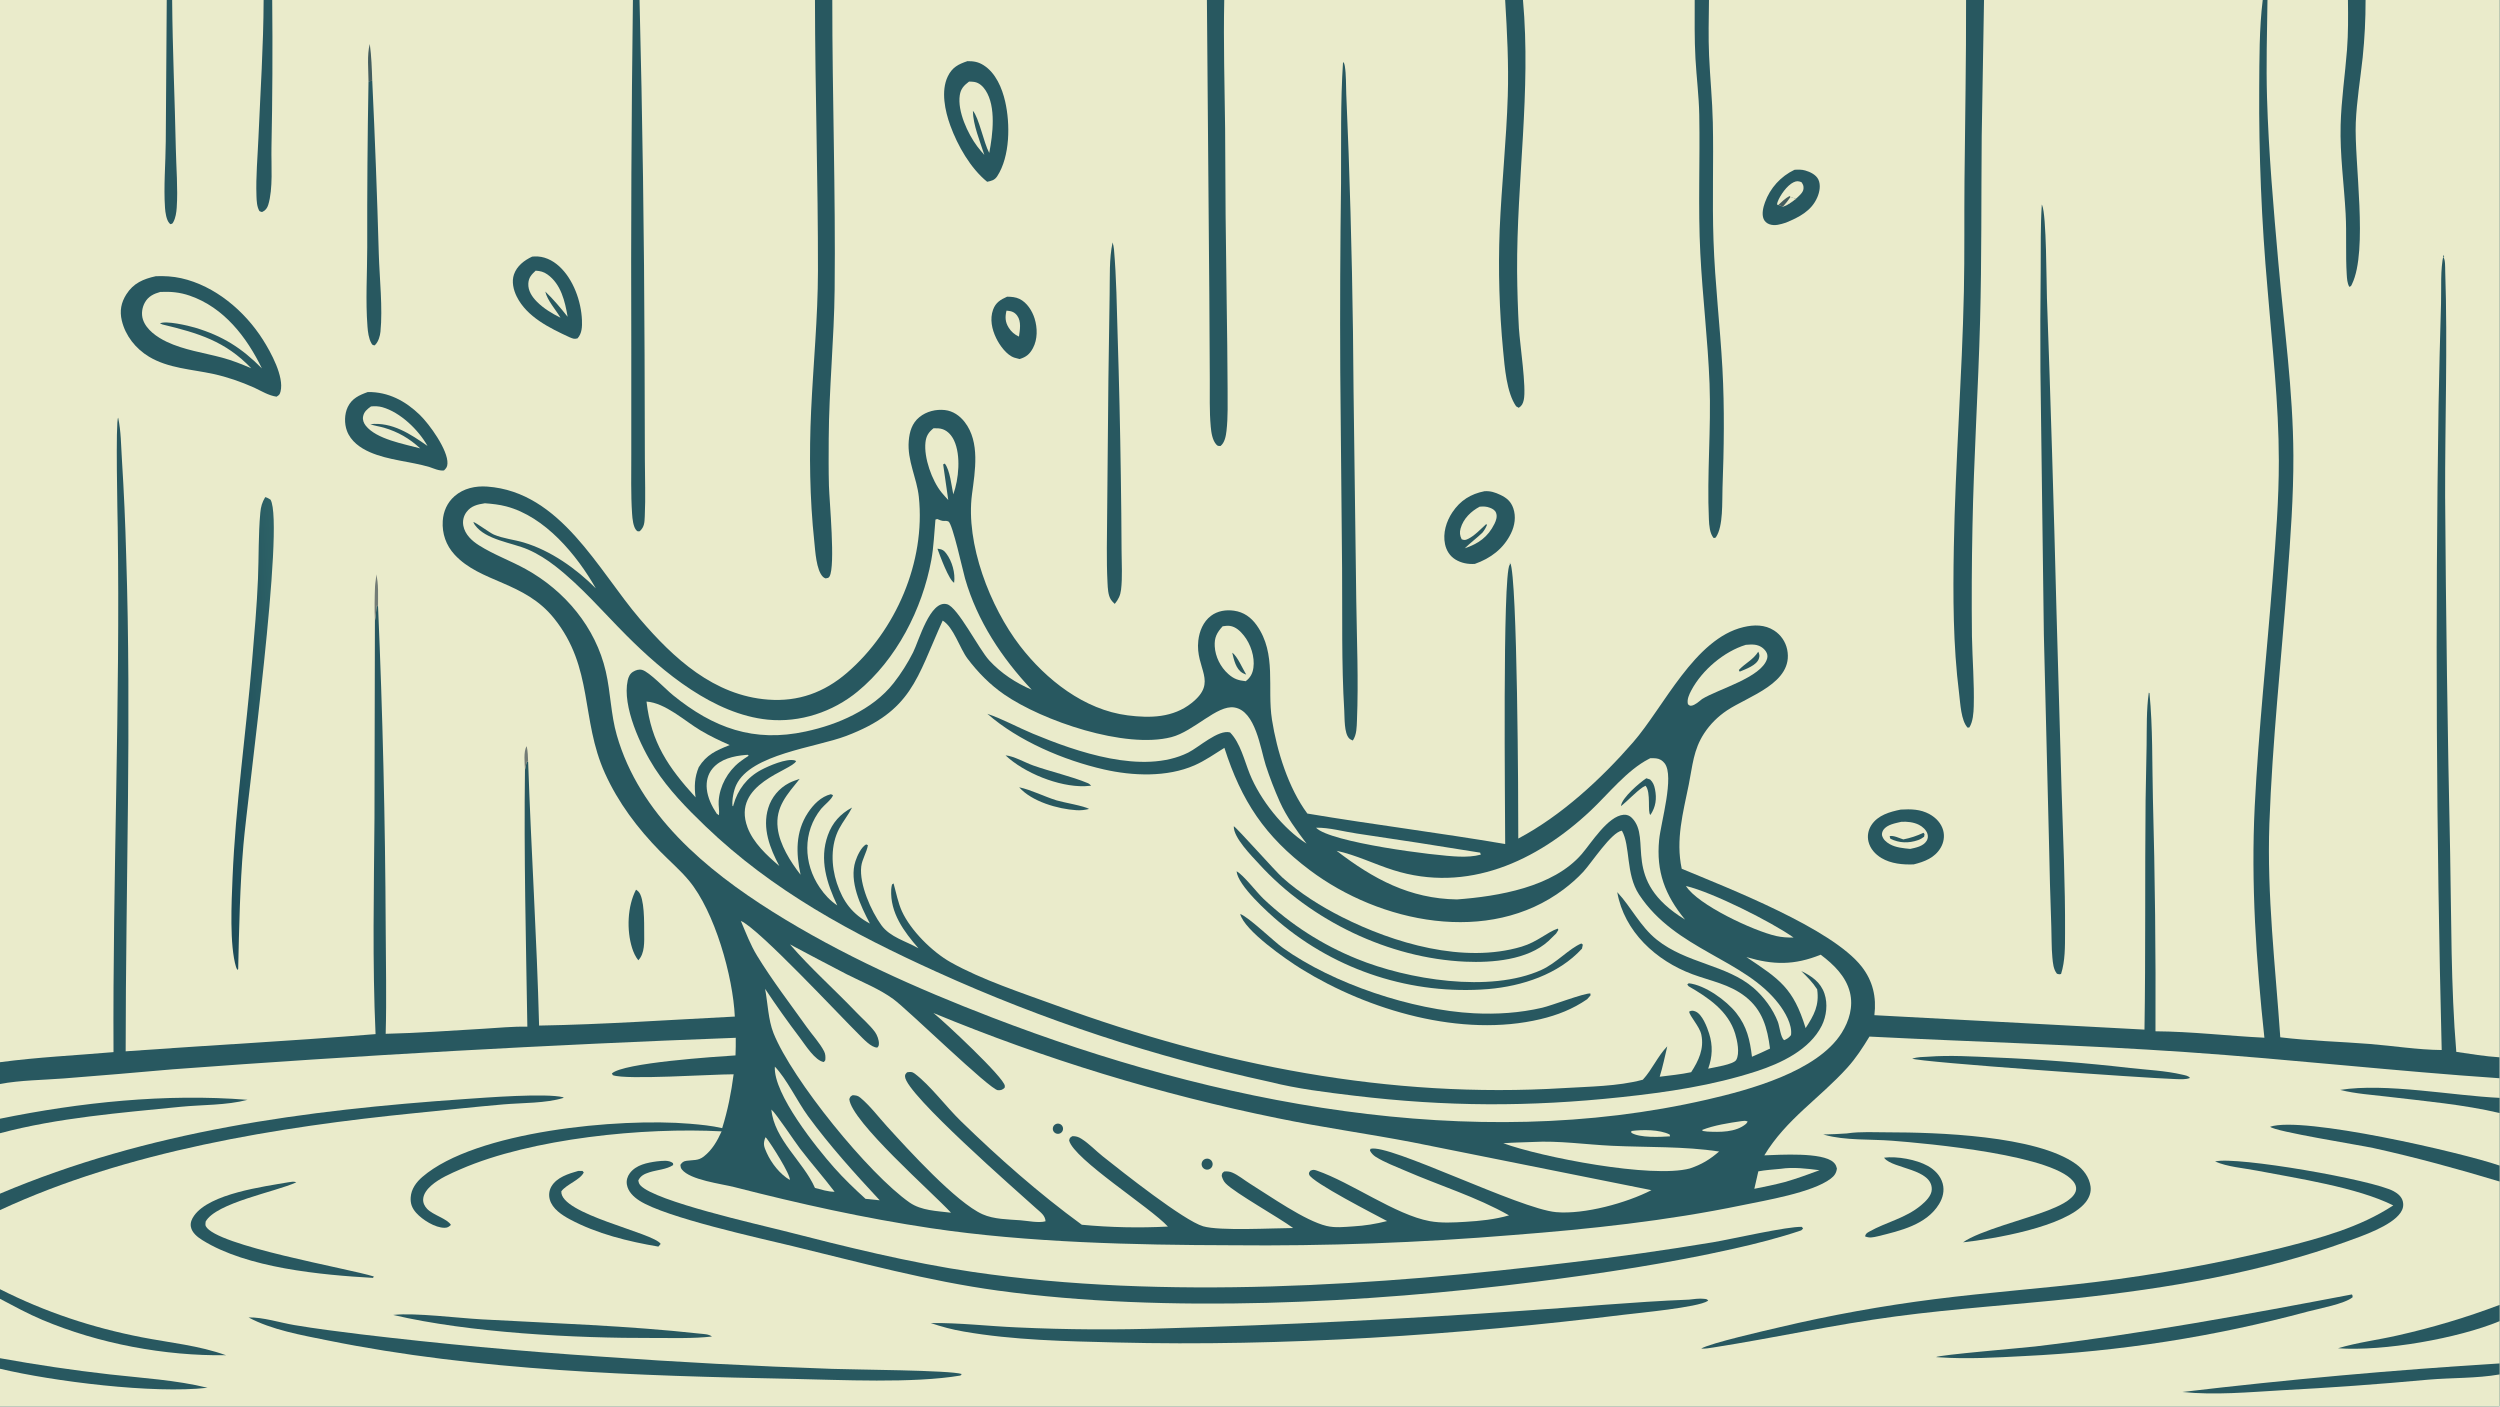 <?xml version="1.0" encoding="UTF-8"?> <svg xmlns="http://www.w3.org/2000/svg" xmlns:xlink="http://www.w3.org/1999/xlink" width="3839" height="2160" viewBox="0 0 3839 2160"><path fill="#EAEBCB" transform="matrix(2.109 0 0 2.109 6.10352e-05 0)" d="M0 0L121.408 0L125.35 0L191.953 0L198.205 0L460.841 0L465.662 0L593.394 0L606.009 0L878.769 0L891.389 0L1095.93 0L1108.91 0L1233.94 0L1244.34 0L1431.53 0L1444.6 0L1647.53 0L1650.99 0L1709.58 0L1722.42 0L1820 0L1820 769.849L1820 785.094L1820 799.373L1820 810.414L1820 848.669L1820 860.29L1820 950.123L1820 961.965L1820 992.746L1820 1000.75L1820 1024L0 1024L0 996.611L0 988.935L0 945.68L0 938.682L0 881.085L0 869.134L0 825.123L0 814.553L0 789.269L0 773.408L0 0Z"></path><path fill="#285860" transform="matrix(2.109 0 0 2.109 6.10352e-05 0)" d="M1647.53 0L1650.99 0L1709.58 0L1722.42 0L1820 0L1820 769.849L1820 785.094L1820 799.373L1820 810.414L1820 848.669L1820 860.29L1820 950.123L1820 961.965L1820 992.746L1820 1000.75L1820 1024L0 1024L0 996.611L0 988.935L0 945.68L0 938.682L0 881.085L0 869.134L0 825.123L0 814.553L0 789.269L0 773.408C27.223 769.752 55.249 768.436 82.65 766.069C82.004 638.8 87.571 511.62 85.716 384.338C85.606 376.815 84.06 306.29 86.024 304.111C88.139 313.863 88.125 324.592 88.772 334.585C90.225 357.776 91.258 380.992 91.87 404.221C95.778 524.613 91.541 645.067 91.497 765.485C152.124 761.053 212.867 757.941 273.451 752.954C271.071 700.718 272.272 647.994 272.664 595.703L272.979 452.039C273.75 448.513 273.766 444.583 274.277 440.969L275.263 441.502C278.638 519.404 280.494 597.364 280.831 675.338C280.902 701.089 281.549 727.004 280.82 752.738C304.452 752.196 328.123 750.422 351.722 749.068C362.402 748.456 373.282 747.31 383.973 747.553C382.96 685.266 381.417 622.825 382.234 560.533L383.496 554.588L384.55 554.764C386.718 618.777 390.86 682.683 392.527 746.742C439.951 745.911 487.641 742.587 535.03 740.182C533.705 710.927 520.422 663.753 501.624 641.155C495.291 633.542 487.478 626.851 480.541 619.767C464.205 603.085 450.124 584.403 440.486 563.05C422.596 523.413 432.434 486.408 403.401 450.209C381.771 423.239 349.772 424.323 330.961 403.803C324.77 397.051 321.802 388.507 322.368 379.34C322.801 372.334 325.663 365.897 330.986 361.258C337.577 355.514 346.25 353.665 354.791 354.288C408.283 358.189 435.331 414.941 465.956 450.708C490.505 479.38 519.862 506.481 559.329 509.41C581.309 511.041 600.112 504.204 616.717 489.886C652.38 459.135 673.979 408.973 669.022 361.804C667.557 347.868 660.487 335.473 661.673 321.042C662.226 314.319 664.041 308.096 669.448 303.707C674.568 299.55 681.475 297.833 687.985 298.569C693.949 299.243 698.871 302.727 702.478 307.4C713.696 321.929 709.942 343.071 707.732 359.805C702.975 395.84 720.897 441.962 742.65 470.24C761.581 494.848 789.439 516.859 821.125 520.878C837.488 522.954 854.081 522.658 867.665 511.849C887.189 496.315 870.178 486.971 872.503 466.439C873.276 459.61 876.077 452.682 881.694 448.433C886.51 444.789 892.597 443.828 898.479 444.656C905.618 445.66 910.937 449.508 915.045 455.295C929.754 476.015 922.476 500.676 926.149 524.048C929.718 546.759 938.084 573.738 951.906 592.36C999.806 600.407 1048.03 606.371 1095.95 614.545C1095.95 590.822 1093.92 419.014 1099.21 411.175C1099.39 410.907 1099.6 410.654 1099.79 410.394L1099.45 409.752L1098.9 410.882L1099.63 409.736C1104.86 420.413 1105.56 584.386 1105.49 610.567C1136.86 593.936 1165.76 567.249 1189.02 540.552C1211.45 514.816 1233.81 465.069 1269.44 456.608C1277.14 454.779 1284.97 454.694 1291.83 459.127C1296.7 462.286 1300.11 467.268 1301.28 472.959C1306.24 497.281 1272.91 506.876 1257.39 517.309C1250.78 521.759 1245.21 527.263 1240.83 533.945C1232.97 545.947 1232.41 557.458 1229.66 571.082C1225.48 591.719 1219.99 611.525 1224.49 632.558C1258.62 646.792 1333.63 675.881 1355.45 703.727C1363.7 714.246 1366.38 726.057 1364.77 739.171L1561.43 749.677C1562.32 694.154 1561.68 638.509 1562.24 582.96L1562.98 542.582C1563.15 529.975 1562.81 516.872 1564.56 504.382L1565.06 504.611C1567.55 529.919 1566.94 555.957 1567.57 581.396C1569.09 637.884 1569.71 694.391 1569.44 750.898C1595.96 751.091 1622.28 754.279 1648.74 755.582C1642.75 699.47 1638.89 643.271 1641.72 586.831C1644.49 531.455 1650.54 476.048 1654.82 420.758C1657.02 392.377 1659.3 363.956 1659.26 335.472C1659.21 293.535 1654.39 251.866 1651.01 210.129C1646.68 161.545 1644.66 112.782 1644.97 64.006C1645.13 42.882 1644.95 20.962 1647.53 0Z"></path><path fill="#EAEBCB" transform="matrix(2.109 0 0 2.109 6.10352e-05 0)" d="M1361.18 754.753C1437.9 758.642 1514.89 760.746 1591.52 766.035C1667.76 771.297 1743.79 779.912 1820 785.094L1820 799.373L1820 810.414L1820 848.669L1820 860.29L1820 950.123L1820 961.965L1820 992.746L1820 1000.75L1820 1024L0 1024L0 996.611L0 988.935L0 945.68L0 938.682L0 881.085L0 869.134L0 825.123L0 814.553L0 789.269C14.783 786.488 31.358 786.398 46.451 785.234C72.784 783.175 99.106 780.966 125.414 778.607C262.027 768.413 398.817 760.755 535.715 755.639C535.848 759.899 535.623 764.2 535.525 768.461C521.027 769.412 453.65 773.789 445.517 781.628L446.237 782.879C456.13 786.444 518.299 782.186 534.164 782.208C532.403 795.733 529.905 808.384 525.832 821.431C518.183 819.621 510.115 818.877 502.295 818.213C450.818 813.841 346.308 823.533 307.519 856.94C303.035 860.802 299.424 865.757 299.027 871.836C298.729 876.39 300.045 879.734 303.045 883.11C307.463 888.081 316.862 894.059 323.73 893.972C325.985 893.943 326.757 893.274 328.314 891.869C325.682 887.356 315.278 884.749 310.967 880.172C309.127 878.219 307.937 875.806 308.116 873.071C308.37 869.179 311.121 865.776 313.925 863.29C319.879 858.012 328.166 854.465 335.404 851.313C387.07 828.812 469.168 820.708 525.409 823.769C522.291 830.749 518.55 837.256 512.465 842.051C508.369 845.279 504.753 844.481 499.968 845.18C497.521 845.538 496.717 846.267 495.391 848.162C495.599 849.588 495.574 850.343 496.491 851.512C502.549 859.238 525.253 861.934 534.678 864.345C582.196 876.502 629.416 887.026 677.954 894.279C748.11 904.762 825.871 906.532 896.988 906.692C965.313 907.373 1033.63 904.885 1101.73 899.237C1157.52 894.931 1213.41 888.937 1268.26 877.588C1285.34 874.054 1319.69 868.347 1332.98 858.203C1335.6 856.203 1337.08 854.185 1337.48 850.816C1336.85 848.674 1336.67 847.858 1335 846.287C1326.96 838.762 1295.89 840.85 1284.64 841.23C1300.53 814.911 1324.94 799.669 1345.02 777.443C1351.37 770.411 1356.27 762.839 1361.18 754.753Z"></path><path fill="#285860" transform="matrix(2.109 0 0 2.109 6.10352e-05 0)" d="M0 869.134C108.257 823.327 221.862 808.355 338.286 800.248C353.665 799.177 397.873 795.768 410.189 798.965L410.272 799.387C397.61 803.381 380.037 802.958 366.476 804.137C345.247 805.983 324.021 808.287 302.815 810.412C201.955 820.517 92.418 838.181 0 881.085L0 869.134Z"></path><path fill="#285860" transform="matrix(2.109 0 0 2.109 6.10352e-05 0)" d="M1589.02 1013.53C1665.8 1004.43 1742.82 997.495 1820 992.746L1820 1000.75C1803.25 1003.69 1785.09 1003.1 1768.06 1004.56C1732.44 1007.86 1696.76 1010.44 1661.04 1012.3C1637.41 1013.67 1612.61 1015.98 1589.02 1013.53Z"></path><path fill="#285860" transform="matrix(2.109 0 0 2.109 6.10352e-05 0)" d="M1820 860.29C1789.6 851.134 1759.22 842.791 1728.21 835.941C1718.94 833.892 1655.69 823.797 1652.95 820.399C1676.41 812.411 1792.1 839.092 1820 848.669L1820 860.29Z"></path><path fill="#285860" transform="matrix(2.109 0 0 2.109 6.10352e-05 0)" d="M0 814.553C58.224 802.656 120.838 796.025 180.242 800.8C164.806 804.89 147.119 804.314 131.196 805.913C87.862 810.266 42.191 813.852 0 825.123L0 814.553Z"></path><path fill="#285860" transform="matrix(2.109 0 0 2.109 6.10352e-05 0)" d="M0 938.682C32.83 955.3 66.977 966.628 103.109 973.673C123.273 977.605 145.224 979.727 164.507 986.769C119.851 987.355 72.027 978.405 30.738 960.982C20.165 956.52 10.136 951.028 0 945.68L0 938.682Z"></path><path fill="#285860" transform="matrix(2.109 0 0 2.109 6.10352e-05 0)" d="M0 988.935C26.645 993.732 53.012 997.679 79.915 1000.73C103.382 1003.39 128.155 1004.8 151.111 1010.46C111.549 1015 38.826 1005.83 0 996.611L0 988.935Z"></path><path fill="#285860" transform="matrix(2.109 0 0 2.109 6.10352e-05 0)" d="M1820 950.123L1820 961.965C1789.66 974.526 1735.47 984.09 1702.33 981.698C1716.28 977.484 1731.45 975.631 1745.7 972.36C1770.96 966.697 1795.78 959.266 1820 950.123Z"></path><path fill="#285860" transform="matrix(2.109 0 0 2.109 6.10352e-05 0)" d="M1703.91 793.579C1737.01 788.323 1785.69 797.781 1820 799.373L1820 810.414C1793.67 804.202 1765.65 801.789 1738.79 798.553C1727.28 797.166 1715.16 796.423 1703.91 793.579Z"></path><path fill="#285860" transform="matrix(2.109 0 0 2.109 6.10352e-05 0)" d="M478.285 845.612C482.148 845.298 486.76 844.39 490.03 846.894L490.149 848.283C485.448 851.505 478.279 851.803 472.847 853.572C469.238 854.748 466.549 855.948 464.779 859.412C464.97 860.879 465.316 862.019 466.346 863.129C477.146 874.758 552.469 891.572 570.27 896.133C615.822 907.803 662.004 919.341 708.576 926.168C847.581 946.546 1004.49 936.101 1143.61 919.198C1178.29 915.135 1212.87 910.237 1247.32 904.508C1260.81 902.222 1301.91 892.795 1312 893.32L1312.85 894.599L1311.51 895.868C1295.59 901.247 1279.02 905.469 1262.63 909.152C1215.07 919.838 1166.61 927.142 1118.29 933.282C995.689 948.861 848.967 956.494 726.466 939.686C675.715 932.722 626.901 919.382 577.258 907.357C552.975 901.475 484.494 886.492 465.502 874.18C461.31 871.462 457.293 867.64 456.442 862.491C455.946 859.493 456.803 856.575 458.626 854.171C463.241 848.087 471.184 846.584 478.285 845.612Z"></path><path fill="#285860" transform="matrix(2.109 0 0 2.109 6.10352e-05 0)" d="M1229.7 946.281C1233.29 945.926 1237.27 945.251 1240.85 945.71C1242.36 945.904 1242.85 945.814 1243.76 947.002C1243.63 947.09 1243.51 947.183 1243.39 947.266C1236.4 951.94 1193.37 955.929 1182.99 957.206C1062.15 972.081 934.54 980.507 812.686 977.482C775.842 976.567 738.202 975.866 701.828 969.549C693.564 968.167 685.561 965.998 677.628 963.329C698.518 963.046 719.827 965.64 740.743 966.51C776.788 968.181 812.886 968.399 848.948 967.164C934.986 964.686 1020.96 960.47 1106.83 954.52C1147.76 951.901 1188.72 947.916 1229.7 946.281Z"></path><path fill="#285860" transform="matrix(2.109 0 0 2.109 6.10352e-05 0)" d="M1612.83 845.678C1628.39 841.746 1728 859.1 1742.96 867.395C1745.98 869.068 1748.78 871.39 1749.57 874.912C1750.24 877.882 1749.57 880.511 1747.88 882.994C1741.24 892.698 1719.86 899.934 1709.22 903.808C1646.66 926.584 1577.51 938.199 1511.45 945.262C1467.71 949.939 1423.86 952.711 1380.22 958.516C1335.69 964.439 1292.04 974.121 1247.74 981.084C1244.72 981.543 1241.73 982.143 1238.67 981.913C1245.42 977.915 1285.74 968.719 1295.42 966.465C1332.85 957.601 1370.72 950.741 1408.88 945.912C1447.52 940.998 1486.43 938.21 1525.1 933.55C1570.96 927.986 1616.43 919.648 1661.28 908.582C1689.44 901.444 1718.06 893.781 1742.58 877.671C1716.08 864.477 1672.76 858.043 1643.4 852.374C1633.71 850.502 1621.8 849.648 1612.83 845.678Z"></path><path fill="#285860" transform="matrix(2.109 0 0 2.109 6.10352e-05 0)" d="M180.989 959.242C191.402 959.02 203.927 963.052 214.338 964.816C230.365 967.532 246.59 969.521 262.719 971.539C320.813 978.468 379.077 983.878 437.453 987.765C493.498 991.795 549.613 994.77 605.77 996.69C621.457 997.309 692.02 997.624 700.283 1000.45L699.285 1001.56C664.708 1007.39 612.222 1004.69 576.43 1003.97C464.9 1001.75 348.1 998.215 238.56 975.974C219.918 972.189 197.718 968.345 180.989 959.242Z"></path><path fill="#285860" transform="matrix(2.109 0 0 2.109 6.10352e-05 0)" d="M1344.86 825.265C1344.99 825.241 1345.12 825.212 1345.25 825.192C1354.51 823.835 1365.2 824.46 1374.6 824.466C1409.84 824.49 1482.54 826.69 1511.49 847.516C1516.93 851.432 1521.21 857.057 1522.16 863.839C1522.77 868.117 1521.16 872.157 1518.52 875.469C1504.24 893.382 1450.81 902.235 1429.31 904.561C1441 896.16 1475.81 887.424 1491.35 881.254C1497.56 878.789 1508.91 874.238 1511.31 867.605C1511.98 865.757 1511.72 863.753 1510.81 862.035C1499.76 841.06 1401.96 832.472 1377.62 830.581C1361.76 829.349 1343.78 830.526 1328.51 826.316L1327.54 826.04C1333.31 825.924 1339.09 825.666 1344.86 825.265Z"></path><path fill="#285860" transform="matrix(2.109 0 0 2.109 6.10352e-05 0)" d="M1712.43 942.504C1713.06 943.194 1712.9 943.65 1712.98 944.553C1707.07 949.443 1688.51 952.772 1680.32 954.968C1612.79 973.185 1543.5 984.054 1473.64 987.387C1453.14 988.457 1432.39 989.702 1411.88 988.28L1409.65 988.126C1411.86 986.522 1473.59 981.359 1481.66 980.406C1559.29 971.232 1635.68 957.12 1712.43 942.504Z"></path><path fill="#285860" transform="matrix(2.109 0 0 2.109 6.10352e-05 0)" d="M210.423 860.759C212.222 860.516 214.007 860.043 215.696 860.902C200.791 867.771 157.259 875.779 149.736 889.451C149.683 890.457 149.365 891.884 149.823 892.777C157.179 907.113 254.009 923.65 272.195 929.438L271.593 930.454C233.556 928.275 179.914 923.301 147.399 902.995C143.798 900.746 139.746 897.611 138.962 893.161C138.438 890.182 139.673 887.468 141.365 885.094C152.808 869.038 191.836 864.01 210.423 860.759Z"></path><path fill="#285860" transform="matrix(2.109 0 0 2.109 6.10352e-05 0)" d="M286.311 957.444C286.493 957.419 286.673 957.388 286.855 957.369C302.191 955.76 333.33 959.685 350.703 960.645C403.079 963.542 457.506 965.28 509.556 971.042C512.465 971.365 515.998 971.326 518.38 973.144C504.468 974.725 490.008 974.166 476.001 974.216C418.38 974.424 341.912 970.475 286.311 957.444Z"></path><path fill="#285860" transform="matrix(2.109 0 0 2.109 6.10352e-05 0)" d="M1404.09 769.392C1419.95 768.204 1436.47 769.257 1452.35 769.949C1485.34 771.289 1518.26 773.852 1551.06 777.634C1563.43 779.015 1576.77 779.597 1588.89 782.449C1590.74 782.883 1593.55 783.255 1594.55 784.894C1591.15 786.181 1587.41 785.783 1583.84 785.684C1564.58 785.157 1397.19 773.376 1392.28 770.796C1396.1 769.599 1400.12 769.583 1404.09 769.392Z"></path><path fill="#285860" transform="matrix(2.109 0 0 2.109 6.10352e-05 0)" d="M421.01 852.559L424.108 852.571L425.052 853.676C422.378 859.164 412.663 862.199 408.723 867.375C407.484 884.103 476.097 897.55 481.052 905.716L479.365 907.676C457.468 903.962 434.634 898.382 414.932 887.815C409.126 884.701 402.185 880.162 400.312 873.406C399.411 870.228 399.823 866.822 401.455 863.951C405.352 857.177 413.98 854.603 421.01 852.559Z"></path><path fill="#285860" transform="matrix(2.109 0 0 2.109 6.10352e-05 0)" d="M1371.84 842.922C1381.34 841.729 1395.39 844.295 1403.66 848.919C1408.69 851.727 1413.01 856.12 1414.52 861.806C1415.91 866.998 1414.65 872.099 1411.92 876.612C1402.74 891.802 1383.45 896.159 1367.45 900.121C1364.01 900.893 1361.28 901.65 1357.97 900.213C1358.43 898.281 1359.3 897.751 1361 896.79C1373.54 889.696 1387.4 887.12 1398.83 877.532C1402.05 874.833 1406.39 870.676 1406.55 866.168C1407.1 851.03 1378.43 851.064 1372.16 843.363C1372.04 843.222 1371.94 843.069 1371.84 842.922Z"></path><path fill="#EAEBCB" transform="matrix(2.109 0 0 2.109 6.10352e-05 0)" d="M1650.99 0L1709.58 0L1722.42 0L1820 0L1820 769.849C1809.44 769.181 1798.93 767.41 1788.47 765.884C1784.45 718.061 1784.94 669.075 1783.99 621.077C1782.13 534.598 1780.91 448.106 1780.34 361.609C1780.21 306.945 1782.21 251.893 1780.4 197.297C1780.33 195.098 1780.56 188.795 1779.06 187.394L1779.64 186.773L1779.17 185.54C1776.79 196.477 1777.68 209.476 1777.36 220.75C1776.62 245.496 1776.02 270.245 1775.56 294.997C1773.15 451.511 1773.91 608.059 1777.84 764.543C1760.36 764.378 1742.71 761.499 1725.27 760.115C1703.68 758.401 1681.79 757.899 1660.31 755.269C1656.75 703.363 1650.53 651.907 1652.38 599.742C1654.5 540.158 1661.05 480.5 1665.52 421.032C1667.75 391.31 1669.97 361.546 1669.85 331.722C1669.66 284.674 1663.03 238.037 1658.91 191.26C1655.39 151.374 1651.82 111.144 1650.66 71.105C1649.97 47.395 1650.68 23.708 1650.99 0Z"></path><path fill="#285860" transform="matrix(2.109 0 0 2.109 6.10352e-05 0)" d="M1709.58 0L1722.42 0C1722.45 13.976 1721.74 27.945 1720.31 41.847C1718.6 57.653 1715.96 73.321 1715.29 89.229C1714.08 117.783 1724.44 182.428 1712.49 206.939C1711.83 208.293 1711.92 208.367 1710.55 208.841C1709.07 206.15 1708.89 202.961 1708.7 199.949C1707.77 185.28 1708.7 170.352 1707.9 155.602C1706.73 134.01 1703.68 112.778 1704.25 91.077C1704.74 72.743 1707.49 54.495 1708.9 36.212C1709.83 24.128 1709.73 12.105 1709.58 0Z"></path><path fill="#EAEBCB" transform="matrix(2.109 0 0 2.109 6.10352e-05 0)" d="M686.378 451.865C694.336 456.595 698.766 472.024 704.529 479.637C712.082 489.616 720.834 498.536 731.159 505.653C759.156 524.95 819.055 545.426 852.877 536.732C869.331 532.502 886.126 513.146 898.695 515.105C914.244 517.527 917.737 545.135 921.64 557.321C924.577 566.301 927.977 575.122 931.827 583.75C936.839 594.929 943.978 604.523 951.319 614.241C934.12 603.331 917.596 582.356 909.973 563.526C906.029 553.785 903.125 540.911 895.631 533.299C887.115 530.919 872.879 544.154 865.108 548.003C832.075 564.362 783.738 547.367 752.091 534.215C740.96 529.589 730.283 523.619 718.877 519.717C741.712 539.651 774.536 553.579 803.815 560.249C824.759 565.021 849.649 566.037 869.677 557.279C877.28 553.955 884.47 548.929 891.505 544.527C903.936 583.23 920.874 608.898 953.717 633.591C1004.64 671.876 1084.01 688.654 1138.51 647.563C1143.6 643.718 1148.53 639.424 1152.86 634.727C1158.85 628.237 1173.26 605.923 1180.93 604.832C1187.27 615.927 1183.59 636.393 1193.44 651.356C1220.05 691.776 1270.09 698.17 1295.17 730.976C1299.59 736.752 1305.11 746.048 1304.07 753.669C1302.56 755.567 1301.34 756.415 1299.11 757.373C1296.55 755.73 1295.7 747.16 1294.52 744.092C1290.92 734.752 1284.34 725.849 1276.75 719.298C1257.21 702.44 1228.01 701.592 1206.3 684.19C1194.21 674.494 1187.9 660.678 1177.54 649.576C1182.58 678.337 1205.83 699.524 1232.3 709.362C1245.73 714.356 1259.22 716.551 1270.83 725.642C1283.36 735.443 1286.85 748.448 1288.78 763.49C1284.48 765.629 1280.03 767.498 1275.64 769.441C1274.14 757.265 1272.03 747.501 1264.19 737.558C1256.96 728.402 1241.49 717.279 1229.62 715.928L1228.52 716.835L1229.51 718.108C1243.73 726.347 1258.33 736.026 1263.41 752.64C1264.91 757.546 1266.94 767.071 1264.15 771.788C1262.2 775.078 1247.91 777.172 1243.76 778.113C1246.85 769.548 1247.22 761.284 1244.44 752.536C1242.97 747.911 1239.48 738.485 1234.49 736.466C1232.68 735.733 1231.59 735.684 1229.93 736.552C1230.06 739.628 1237.5 747.32 1238.76 753.323C1240.92 763.625 1236.81 772.288 1231.37 780.681C1223.85 782.292 1216.09 783.023 1208.46 783.983C1210.69 776.737 1212.24 769.235 1213.97 761.852C1206.98 768.983 1203.03 778.723 1196.19 786.14C1196.01 786.189 1195.83 786.241 1195.66 786.288C1178.06 790.991 1156.84 791.14 1138.7 792.254C1011.33 800.075 888.556 775.647 769.204 732.119C744.564 723.133 714.633 713.322 692.045 700.547C678.807 693.06 663.124 677.579 656.699 663.501C653.895 657.357 652.445 649.792 650.64 643.254L649.499 643.988C649.202 645.167 648.974 646.363 648.91 647.58C648.006 664.67 658.184 678.311 668.761 690.475C659.658 685.223 648.153 682.46 641.736 673.639C634.262 663.366 625.594 643.829 627.075 630.96C627.692 625.602 631.076 620.717 631.941 615.371L630.628 614.824C627.013 616.893 624.153 623.135 622.885 626.997C618.055 641.717 626.654 659.639 633.402 672.476C620.796 665.724 613.947 656.835 609.349 643.07C605.177 630.582 604.691 615.201 611.026 603.316C613.854 598.01 617.652 593.412 620.416 587.977C611.887 592.544 606.038 598.987 602.751 608.197C596.387 626.025 602.041 643.057 609.623 659.272C604.392 655.715 600.434 651.491 596.884 646.274C584.909 628.678 584.316 605.786 597.88 588.91C599.906 586.389 605.986 581.697 606.515 578.937L604.98 578.278C597.812 579.999 592.198 585.81 588.271 591.778C579.108 605.702 579.532 621.294 582.903 636.92C575.539 627.441 567.667 614.998 566.25 602.897C564.437 587.416 573.325 578.335 582.265 567.11C579.713 567.985 577.057 568.851 574.645 570.072C567.256 573.872 561.727 580.513 559.328 588.47C554.906 603.086 560.604 617.744 567.431 630.54C558.486 622.993 548.443 613.643 544.28 602.46C532.363 570.448 576.586 561.124 579.683 554.145C579.407 553.997 578.993 553.748 578.666 553.66C572.605 552.038 559.639 557.679 554.162 560.614C543.89 566.117 537.132 574.976 534.042 586.075C533.951 586.4 533.868 586.727 533.781 587.053L533.316 586.788C532.876 582.338 534.193 575.56 536.096 571.516C546.673 549.04 593.781 544.34 616.11 535.87C664.047 517.685 667.229 494.291 686.378 451.865Z"></path><path fill="#285860" transform="matrix(2.109 0 0 2.109 6.10352e-05 0)" d="M903.02 665.486C908.983 667.534 927.434 685.438 934.179 690.25C970.829 716.399 1028.33 735.467 1073.07 737.78C1089.83 738.646 1106.52 737.554 1122.88 733.756C1129.81 732.147 1153.49 723.04 1157.98 723.347L1158.11 724.737L1155.65 727.538C1145.18 734.76 1133.99 739.135 1121.66 742.069C1064.31 755.72 996.579 735.788 947.6 705.547C936.833 698.899 905.887 677.471 903.02 665.486Z"></path><path fill="#285860" transform="matrix(2.109 0 0 2.109 6.10352e-05 0)" d="M898.342 601.599C900.283 602.441 928.678 634.429 933.696 638.917C946.503 650.372 961.832 660.017 977.139 667.733C1014.94 686.79 1065.76 701.854 1107.89 689.281C1119.55 685.802 1126.51 678.683 1134.28 676.116L1134.65 677.123L1133.03 679.724C1131.21 681.598 1129.34 683.423 1127.43 685.197C1112.26 699.02 1086.59 701.088 1066.99 700.222C1011.3 697.763 954.408 670.353 916.936 629.3C911.508 623.354 897.979 609.874 898.342 601.599Z"></path><path fill="#285860" transform="matrix(2.109 0 0 2.109 6.10352e-05 0)" d="M900.387 634.389C905.344 637.004 915.03 649.748 920.008 654.492C939.756 673.167 962.823 687.982 988.018 698.171C1024.65 713.165 1084.79 723.211 1122.28 706.233C1133.42 701.187 1142.37 690.726 1151.39 686.957L1152.49 687.809L1151.87 690.715C1134.73 709.493 1108.22 718.037 1083.64 720.166C1028.31 724.606 973.466 706.977 931.082 671.124C923.248 664.492 901.262 644.763 900.387 634.389Z"></path><path fill="#285860" transform="matrix(2.109 0 0 2.109 6.10352e-05 0)" d="M732.146 550.003C738.071 550.441 746.448 555.274 752.237 557.336C764.922 561.856 780.066 565.212 792.104 570.23C793.045 570.622 793.81 571.36 794.49 572.101C792.862 572.286 791.226 572.405 789.588 572.457C770.793 572.928 745.759 562.807 732.146 550.003Z"></path><path fill="#285860" transform="matrix(2.109 0 0 2.109 6.10352e-05 0)" d="M742.081 573.236C751.254 575.23 760.285 579.976 769.351 582.781C774.15 584.266 789.83 586.874 792.948 589.029C789.906 589.767 786.908 590.12 783.776 589.927C770.277 589.094 751.234 583.628 742.081 573.236Z"></path><path fill="#EAEBCB" transform="matrix(2.109 0 0 2.109 6.10352e-05 0)" d="M539.427 670.53C552.639 676.233 611.238 739.3 625.393 753.211C628.511 756.276 634.319 762.797 638.756 762.763C639.689 761.81 639.858 761.474 639.942 760.099C640.106 757.388 638.635 753.505 637.026 751.333C633.235 746.213 627.801 741.59 623.371 736.952C607.632 720.477 589.995 704.821 575.167 687.612C588.911 694.957 602.7 702.219 616.533 709.398C627.807 715.108 640.289 720.015 650.498 727.487C661.237 735.347 720.9 793.59 726.645 793.82C728.916 793.91 729.898 793.496 731.494 792.005C731.589 791.392 731.659 791.206 731.623 790.63C731.246 784.672 687.225 743.546 679.657 737.59C760.515 771.074 844.401 796.714 930.16 814.158C962.801 820.927 995.905 825.443 1028.64 831.75L1202.45 866.58C1184.2 875.959 1153.57 884.362 1133.07 882.587C1106.44 880.281 1010.95 832.374 997.862 836.5L997.491 837.806C998.481 839.646 999.929 841.2 1001.69 842.318C1008.22 846.412 1016.19 849.357 1023.29 852.444C1048.12 863.239 1075.2 871.527 1098.76 884.934C1088.3 887.944 1077.7 889.001 1066.85 889.642C1058.34 890.145 1049.49 890.678 1041.05 889.138C1016.15 884.587 984.056 861.054 958.786 852.328C956.685 851.602 955.943 851.54 953.962 852.533C953.289 853.699 952.79 853.859 953.213 855.241C954.889 860.712 1001.95 884.75 1009.97 889.074C1001.63 891.204 993.806 892.457 985.219 892.962C978.767 893.374 972.32 894.156 965.959 892.653C950.221 888.934 924.824 870.957 910.215 861.906C906.067 859.335 901.657 855.621 897.191 853.748C895.234 852.927 893.451 852.819 891.361 852.988C889.686 854.298 889.821 854.283 889.549 856.255C890.202 858.43 890.929 860.149 892.555 861.783C899.593 868.854 930.726 886.216 941.562 894.142C926.69 894.217 888.157 896.412 876.036 892.883C862.053 888.812 817.11 853.215 803.024 842.009C797.812 837.863 793.006 832.687 787.374 829.148C785.24 827.807 783.358 827.16 780.791 827.273C779.062 828.419 778.905 828.275 778.448 830.417C781.989 844.194 837.615 879.152 850.367 893.087C829.47 894.171 808.521 893.729 787.688 891.764C756.376 868.905 727.364 843.283 699.58 816.254C688.792 805.76 677.418 790.325 666.025 781.713C664.013 780.192 662.82 780.43 660.501 780.747C659.419 781.942 658.856 782.213 658.983 784.004C659.895 796.882 740.446 867.166 754.54 879.917C757.557 882.647 761.056 884.941 761.273 889.233C756.361 890.656 748.133 888.886 742.918 888.501C734.021 887.843 723.675 887.808 715.44 884.139C696.185 875.562 661.111 836.875 645.919 820.208C639.775 813.467 633.48 805.076 626.5 799.301C624.47 797.622 623.397 797.634 620.87 797.411C619.059 798.403 619.113 798.483 618.396 800.288C619.817 816.615 679.098 868.446 692.445 882.996C682.365 881.734 670.832 881.531 662.287 875.576C632.57 854.867 576.661 785.98 563.199 752.246C559.355 742.614 559.01 730.246 557.08 719.984C565.171 732.146 573.632 744.058 582.453 755.701C586.318 760.811 593.525 772.407 599.887 773.289L600.918 771.912C601.13 769.674 601.06 767.471 600.014 765.433C596.961 759.482 591.496 753.59 587.553 748.048C575.389 730.948 562.246 713.864 551.303 695.978C546.376 687.927 543.098 679.19 539.427 670.53Z"></path><path fill="#285860" transform="matrix(2.109 0 0 2.109 6.10352e-05 0)" d="M876.892 844.163C878.222 843.375 879.886 843.419 881.172 844.277C882.458 845.134 883.139 846.653 882.923 848.184C882.708 849.715 881.634 850.987 880.161 851.456C878.212 852.077 876.109 851.135 875.272 849.269C874.435 847.402 875.133 845.205 876.892 844.163Z"></path><path fill="#285860" transform="matrix(2.109 0 0 2.109 6.10352e-05 0)" d="M769.092 818.315C770.973 817.675 773.025 818.622 773.76 820.468C774.495 822.315 773.655 824.413 771.849 825.242C770.596 825.817 769.128 825.654 768.031 824.818C766.934 823.982 766.387 822.609 766.609 821.248C766.832 819.886 767.786 818.758 769.092 818.315Z"></path><path fill="#EAEBCB" transform="matrix(2.109 0 0 2.109 6.10352e-05 0)" d="M353.058 366.436C358.275 366.832 363.522 367.375 368.594 368.712C396.994 376.199 419.887 403.956 433.825 428.38C419.43 413.94 401.058 400.914 381.372 395.013C374.174 392.856 366.519 392.189 359.573 389.239C356.586 387.97 346.207 380.199 344.643 380.078C344.975 380.915 345.249 381.532 345.778 382.265C353.669 393.203 372.671 395.016 384.43 400.114C391.596 403.221 398.32 407.524 404.47 412.316C423.359 427.037 439.234 445.718 456.092 462.621C482.951 489.552 519.691 520.065 559.073 523.993C582.467 526.327 606.363 518.407 624.421 503.533C652.775 480.178 671.505 443.547 678.101 407.801C679.863 398.25 680.203 388.021 681.116 378.333L682.382 377.892C684.055 378.558 685.819 379.433 687.653 379.321C687.854 379.309 688.56 379.236 688.775 379.25C689.162 379.275 690.329 379.535 690.617 379.716C693.668 381.637 701.045 415.566 702.694 421.292C711.586 452.175 729.43 479.087 751.252 502.239C739.637 497.258 728.878 490.225 720.3 480.883C712.564 472.458 697.392 442.038 689.521 439.938C677.216 436.655 669.059 466.643 664.823 475.047C660.93 482.771 656.098 490.431 650.761 497.235C642.807 507.373 632.73 514.655 621.337 520.531C610.359 526.193 598.722 529.996 586.675 532.609C548.875 540.811 519.536 530.137 489.864 506.05C485.022 502.119 472.764 489.226 467.584 487.781C465.24 487.128 462.895 487.923 460.881 489.165C458.655 490.538 457.591 492.934 457.047 495.399C452.882 514.29 466.613 543.655 476.648 559.235C486.762 574.94 500.092 588.562 513.507 601.457C562.866 648.904 620.363 679.685 682.088 707.673C760.524 743.238 840.291 769.346 924.468 787.722C944.317 792.747 965.598 795.341 985.905 797.774C1053.17 805.833 1113.29 806.045 1180.59 798.842C1214.04 795.263 1246.75 790.442 1278.86 780.034C1296.69 774.258 1317.7 764.361 1326.46 746.798C1329.92 739.856 1330.94 730.851 1328.41 723.433C1325.55 715.063 1319.13 710.737 1311.52 707.035C1315.84 711.264 1319.84 715.216 1323.11 720.345C1324.78 732.06 1320.84 739.06 1314.71 748.59C1305.69 719.19 1295.7 713.043 1271.59 696.861C1291.21 702.699 1306.35 702.9 1325.68 695.138C1335.03 702.159 1344.06 710.825 1346.96 722.567C1349.51 732.908 1346.46 743.323 1340.91 752.135C1323.18 780.303 1273.37 793.619 1243.16 800.591C1071.03 840.314 884.475 803.231 722.262 740.825C667.284 719.675 612.75 695.384 562.772 663.989C513.778 633.211 465.642 593.015 449.089 535.269C444.744 520.114 444.62 504.259 441.097 488.935C433.715 456.825 411.368 430.165 382.769 414.362C371.666 408.228 359.479 403.849 348.767 397.07C343.521 393.749 338.561 389.165 337.356 382.786C336.698 379.32 337.517 375.736 339.615 372.901C343.026 368.273 347.676 367.286 353.058 366.436Z"></path><path fill="#285860" transform="matrix(2.109 0 0 2.109 6.10352e-05 0)" d="M682.577 399.548C682.909 399.58 683.243 399.599 683.573 399.646C686.206 400.018 687.346 400.842 688.938 402.929C693.239 408.571 695.712 417.337 694.711 424.329C690.924 422.393 684.374 404.575 682.577 399.548Z"></path><path fill="#EAEBCB" transform="matrix(2.109 0 0 2.109 6.10352e-05 0)" d="M1201.62 552.063C1203 552.023 1204.41 552.04 1205.78 552.174C1208.36 552.425 1210.5 553.764 1212.07 555.809C1219.31 565.229 1209.29 598.857 1208.05 611.501C1205.79 634.529 1212.34 651.821 1226.91 669.567C1179.57 640.675 1203.45 610.931 1188.19 595.503C1186.59 593.879 1184.56 593.064 1182.27 593.238C1170.75 594.112 1158.69 613.765 1151.67 621.893C1130.86 646.004 1090.8 652.657 1060.85 654.895C1026.32 654.369 999.833 639.93 973.184 619.467C987.635 622.611 1000.42 629.084 1014.39 633.513C1068.2 650.569 1118.88 627.217 1158.13 590.284C1171.08 578.098 1184.78 560.613 1200.72 552.513L1201.62 552.063Z"></path><path fill="#285860" transform="matrix(2.109 0 0 2.109 6.10352e-05 0)" d="M1198.73 566.661L1201.49 567.585C1203.62 569.619 1204.45 571.777 1205.02 574.606C1206.41 581.543 1205.62 587.471 1201.72 593.352C1199.37 591.92 1202.3 576.668 1198.14 572.13L1196.18 573.158C1190.39 577.197 1185.82 582.521 1180.32 586.931C1180.32 586.771 1180.3 586.608 1180.33 586.45C1181.35 580.589 1193.66 570.007 1198.73 566.661Z"></path><path fill="#EAEBCB" transform="matrix(2.109 0 0 2.109 6.10352e-05 0)" d="M1115.96 831.502C1134.77 830.411 1154.85 833.389 1173.73 834.272C1199.5 835.477 1226.19 834.58 1251.71 838.429C1244.84 844.332 1239.02 847.888 1230.42 850.774C1202.67 858.196 1122.3 842.566 1094.58 832.418C1101.67 831.873 1108.86 831.795 1115.96 831.502Z"></path><path fill="#EAEBCB" transform="matrix(2.109 0 0 2.109 6.10352e-05 0)" d="M470.736 510.818C484.535 511.817 498.476 524.932 510.087 531.847C516.942 535.928 524.019 539.293 531.317 542.496C521.605 546.342 514.415 549.429 508.771 558.603C505.701 566.009 505.432 572.738 506.45 580.575C486.685 558.847 474.136 540.683 470.736 510.818Z"></path><path fill="#EAEBCB" transform="matrix(2.109 0 0 2.109 6.10352e-05 0)" d="M1271.17 469.509C1273.29 469.38 1275.61 469.147 1277.72 469.438C1281.09 469.9 1283.93 471.55 1285.84 474.406C1286.86 475.944 1287.18 477.762 1286.67 479.55C1282.73 493.322 1250.9 501.765 1239.29 509.008C1237.26 510.643 1234.14 513.493 1231.51 513.825C1230.24 513.986 1230.03 513.54 1229.03 512.785C1228.09 509.422 1229.95 505.525 1231.51 502.6C1239.36 487.87 1255.31 474.342 1271.17 469.509Z"></path><path fill="#285860" transform="matrix(2.109 0 0 2.109 6.10352e-05 0)" d="M1280.22 474.487C1281.09 476.413 1281.39 477.423 1280.66 479.584C1279.02 484.477 1271.09 487.179 1266.72 489.034C1266.4 488.761 1266.27 488.2 1266.11 487.81C1270.68 482.903 1276.6 480.377 1280.22 474.487Z"></path><path fill="#EAEBCB" transform="matrix(2.109 0 0 2.109 6.10352e-05 0)" d="M564.181 776.648C572.648 785.313 580.69 802.221 588.323 812.65C604.224 834.378 622.247 854.26 640.533 873.957L630.198 872.893C622.255 865.662 614.531 858.28 607.399 850.236C594.47 835.654 562.974 796.447 564.181 776.648Z"></path><path fill="#EAEBCB" transform="matrix(2.109 0 0 2.109 6.10352e-05 0)" d="M890.225 456.012C891.928 455.775 893.739 455.493 895.454 455.724C899.754 456.301 903.168 459.569 905.746 462.829C910.659 469.039 913.749 478.33 912.618 486.256C912.02 490.445 910.394 493.433 907.025 496.002C901.599 495.403 898.437 494.413 894.318 490.742C888.666 485.705 884.872 478.164 884.469 470.576C884.129 464.165 886.006 460.674 890.225 456.012Z"></path><path fill="#285860" transform="matrix(2.109 0 0 2.109 6.10352e-05 0)" d="M897.212 475.252C900.918 477.655 904.879 487.146 907.412 491.201C906.487 490.862 905.569 490.5 904.716 490.001C899.8 487.129 898.438 480.272 897.212 475.252Z"></path><path fill="#EAEBCB" transform="matrix(2.109 0 0 2.109 6.10352e-05 0)" d="M679.716 311.825C682.03 311.791 684.324 311.76 686.533 312.568C690.353 313.965 693.06 317.241 694.724 320.839C699.708 331.613 698.121 348.948 694.091 359.949C692.829 353.961 691.685 342.222 687.927 337.546L686.729 338.131C688.033 346.764 689.269 355.407 690.439 364.059C688.768 362.292 687.154 360.472 685.599 358.602C678.531 349.938 672.631 333.207 673.841 322.151C674.358 317.418 676.064 314.764 679.716 311.825Z"></path><path fill="#EAEBCB" transform="matrix(2.109 0 0 2.109 6.10352e-05 0)" d="M958.22 602.675C967.568 602.437 978.537 605.535 987.858 606.894C1017.84 611.295 1047.79 615.939 1077.7 620.823L1078.21 622.27C1073.14 623.641 1067.9 623.856 1062.68 623.723C1045.14 623.277 968.317 613.319 958.22 602.675Z"></path><path fill="#EAEBCB" transform="matrix(2.109 0 0 2.109 6.10352e-05 0)" d="M1227.56 645.1C1246.82 649.63 1289.79 671.224 1305.93 682.635C1301.66 682.719 1297.4 682.468 1293.23 681.516C1276.67 677.732 1236.23 658.894 1227.56 645.1Z"></path><path fill="#EAEBCB" transform="matrix(2.109 0 0 2.109 6.10352e-05 0)" d="M561.642 807.876C564.927 810.478 578.566 831.18 582.63 836.478C590.767 847.084 599.619 857.083 607.692 867.752C602.848 867.742 598.05 866.163 593.388 864.957C585.036 845.889 563.696 829.804 561.642 807.876Z"></path><path fill="#EAEBCB" transform="matrix(2.109 0 0 2.109 6.10352e-05 0)" d="M542.776 549.699L544.563 549.592L545.107 550.283C542.839 551.739 540.559 553.242 538.441 554.913C529.854 561.69 523.993 572.292 523.274 583.244C523.047 586.704 523.885 590.138 523.506 593.562L521.895 592.485C518.341 587.164 515.295 580.907 514.637 574.478C514.088 569.126 515.315 563.721 518.833 559.547C524.723 552.558 534.1 550.465 542.776 549.699Z"></path><path fill="#EAEBCB" transform="matrix(2.109 0 0 2.109 6.10352e-05 0)" d="M1296.55 851.035C1305.59 849.621 1315.85 850.903 1324.85 852.059C1316.43 855.168 1308.07 858.233 1299.44 860.696C1292.13 862.603 1284.78 864.123 1277.36 865.591L1280.27 852.877C1285.62 851.894 1291.14 851.557 1296.55 851.035Z"></path><path fill="#EAEBCB" transform="matrix(2.109 0 0 2.109 6.10352e-05 0)" d="M557.306 828.092C557.652 828.327 557.854 828.436 558.141 828.794C561.357 832.799 575.67 855.238 575.087 859.141C567.882 854.979 561.606 846.849 558.237 839.352C556.16 834.729 555.502 832.817 557.306 828.092Z"></path><path fill="#EAEBCB" transform="matrix(2.109 0 0 2.109 6.10352e-05 0)" d="M1268.04 816.314C1269.96 816.082 1270.68 815.858 1272.5 816.604C1272.14 817.29 1271.86 817.832 1271.26 818.344C1263.85 824.629 1252.06 824.374 1243.03 823.907L1239.85 823.478L1239.32 822.752C1247.85 819.338 1258.95 817.612 1268.04 816.314Z"></path><path fill="#EAEBCB" transform="matrix(2.109 0 0 2.109 6.10352e-05 0)" d="M1187.82 823.509C1195.75 822.417 1208.47 822.375 1215.73 826.074L1215.98 827.395C1208.88 827.858 1193.8 828.615 1187.8 824.783L1187.82 823.509Z"></path><path fill="#285860" transform="matrix(2.109 0 0 2.109 6.10352e-05 0)" d="M1431.53 0L1444.6 0L1442.92 99.104C1442.54 143.86 1442.93 188.635 1441.74 233.379C1440.4 283.519 1437.14 333.557 1436.19 383.726C1435.65 410.277 1435.52 436.834 1435.81 463.389C1436.13 480.242 1437.58 497.376 1437.12 514.203C1436.99 519.031 1436.57 525.474 1433.93 529.639L1432.69 529.84C1427.84 524.827 1427.33 511.865 1426.47 505.041C1422.02 469.554 1421.99 434.162 1422.62 398.473C1423.71 336.362 1428.63 274.407 1429.94 212.342C1430.51 185.391 1430.12 158.398 1430.38 131.438C1430.79 87.611 1431.64 43.834 1431.53 0Z"></path><path fill="#285860" transform="matrix(2.109 0 0 2.109 6.10352e-05 0)" d="M593.394 0L606.009 0C605.984 70.224 608.463 140.4 607.719 210.619C607.333 247.054 603.594 283.343 603.405 319.801C603.346 331.039 603.26 342.324 603.561 353.559C603.873 365.223 608.386 412.012 604.004 419.718C603.279 420.992 602.5 420.843 601.149 421.152C600.445 420.866 599.858 420.636 599.301 420.099C594.26 415.239 593.611 400.989 592.895 394.267C589.562 362.999 589.134 330.574 590.584 299.194C592.153 265.254 595.516 231.294 595.567 197.304C595.665 131.524 593.479 65.793 593.394 0Z"></path><path fill="#285860" transform="matrix(2.109 0 0 2.109 6.10352e-05 0)" d="M878.769 0L891.389 0C890.752 31.209 891.659 62.499 892.03 93.708C892.129 135.734 892.507 177.758 893.165 219.778C893.503 240.811 893.727 261.846 893.837 282.881C893.814 293.001 894.191 303.694 893.027 313.735C892.592 317.493 891.762 322.293 888.653 324.767C887.194 324.668 886.75 324.874 885.736 323.804C882.726 320.628 881.943 314.897 881.565 310.73C880.531 299.332 880.942 287.614 880.871 276.161L880.522 214.488L878.769 0Z"></path><path fill="#285860" transform="matrix(2.109 0 0 2.109 6.10352e-05 0)" d="M1233.94 0L1244.34 0C1244.2 13.441 1243.82 26.975 1244.41 40.407C1245.13 56.663 1246.78 72.834 1247.14 89.116C1247.77 117.755 1246.64 146.442 1247.63 175.068C1248.69 206.21 1252.42 237.297 1254.13 268.419C1255.71 297.297 1255.25 326.663 1254.18 355.55C1253.83 365.276 1254.83 383.153 1249.43 391.111C1248.99 391.761 1248.47 391.618 1247.73 391.742C1244.88 388.434 1244.47 382.503 1244.28 378.292C1242.77 345.443 1245.99 312.358 1244.75 279.448C1243.54 247.709 1239.65 216.196 1238.03 184.498C1236.32 150.927 1237.88 117.218 1237.26 83.622C1237 69.873 1235.25 56.211 1234.49 42.49C1233.71 28.367 1233.94 14.14 1233.94 0Z"></path><path fill="#285860" transform="matrix(2.109 0 0 2.109 6.10352e-05 0)" d="M1095.93 0L1108.91 0C1114.86 66.261 1104.31 131.479 1104.63 197.596C1104.75 211.43 1105.18 225.26 1105.94 239.074C1106.68 250.63 1111.49 282.448 1109.47 291.215C1108.87 293.841 1108.12 295.501 1105.83 296.92L1103.92 295.843C1096.92 285.782 1095.61 267.272 1094.46 255.418C1091.67 226.199 1090.83 196.828 1091.93 167.497C1093.3 134.918 1096.83 102.431 1097.84 69.844C1098.57 46.423 1097.33 23.38 1095.93 0Z"></path><path fill="#285860" transform="matrix(2.109 0 0 2.109 6.10352e-05 0)" d="M460.841 0L465.662 0C467.815 86.009 469.036 172.04 469.324 258.076L469.538 334.564C469.573 348.274 470.109 362.244 469.471 375.931C469.264 380.392 469.261 383.635 465.791 386.813C464.638 386.86 464.408 387.152 463.51 386.287C461.003 383.871 460.463 377.447 460.239 374.15C459.265 359.791 459.68 345.171 459.654 330.782L459.656 252.749C459.348 168.497 459.743 84.245 460.841 2.52637e-14L460.841 0Z"></path><path fill="#285860" transform="matrix(2.109 0 0 2.109 6.10352e-05 0)" d="M191.953 0L198.205 0C198.553 35.875 198.371 71.754 197.66 107.624C197.401 120.067 198.957 137.351 195.292 149.196C194.595 151.45 193.324 153.205 191.16 154.224C190.415 154.575 189.631 153.976 188.895 153.69C186.992 150.471 186.865 146.252 186.735 142.593C186.239 128.675 187.574 114.298 188.169 100.374C189.594 66.994 191.834 33.399 191.953 0Z"></path><path fill="#285860" transform="matrix(2.109 0 0 2.109 6.10352e-05 0)" d="M121.408 0L125.35 0C125.618 35.948 127.277 72.084 128.014 108.053C128.304 122.249 129.617 137.099 128.673 151.23C128.443 154.669 127.874 158.661 126.185 161.715C125.495 162.964 125.419 162.877 124.065 163.225C123.828 163.001 123.579 162.789 123.354 162.553C121.11 160.192 120.37 154.56 120.154 151.427C119.073 135.71 120.578 119.012 120.698 103.196L121.408 0Z"></path><path fill="#737C76" transform="matrix(2.109 0 0 2.109 6.10352e-05 0)" d="M272.979 452.039C272.608 443.728 272.755 435.136 273.07 426.825C273.168 424.231 274.01 420.828 273.875 418.442C273.865 418.275 273.829 418.11 273.806 417.944C275.844 424.432 275.166 434.522 275.263 441.502L274.277 440.969C273.766 444.583 273.75 448.513 272.979 452.039Z"></path><path fill="#737C76" transform="matrix(2.109 0 0 2.109 6.10352e-05 0)" d="M382.234 560.533C382.112 556.088 380.958 546.954 383.511 543.322C384.339 547.116 384.415 550.896 384.55 554.764L383.496 554.588L382.234 560.533Z"></path><path fill="#285860" transform="matrix(2.109 0 0 2.109 6.10352e-05 0)" d="M113.453 201.112C119.579 200.843 125.971 201.236 131.951 202.576C156.558 208.09 178.176 226.427 191.459 247.391C197.203 256.456 206.995 274.258 204.268 285.044C203.691 287.327 203.235 287.662 201.365 288.828C195.791 288.097 190.121 284.63 185.068 282.233C175.379 277.947 165.746 274.562 155.383 272.295C139.648 268.854 122.585 268.215 108.471 259.71C98.793 253.879 91.325 244.502 88.689 233.417C87.023 226.414 88.162 220.371 91.982 214.324C97.131 206.174 104.356 203.114 113.453 201.112Z"></path><path fill="#EAEBCB" transform="matrix(2.109 0 0 2.109 6.10352e-05 0)" d="M116.703 212.562C124.316 212.228 130.877 212.776 138.147 215.28C163.014 223.846 179.649 245.441 190.686 268.238C175.991 253.369 162.12 244.592 141.923 238.539C137.063 237.082 120.616 233.237 116.456 235.483L118.385 236.275C144.425 242.536 164.146 248.426 182.951 268.156C176.013 265.15 169.123 262.406 161.812 260.437C148.432 256.834 133.81 254.826 121.267 248.812C114.491 245.563 106.498 240.144 104.067 232.613C102.766 228.584 103.432 223.909 105.496 220.238C108.021 215.75 111.95 213.902 116.703 212.562Z"></path><path fill="#285860" transform="matrix(2.109 0 0 2.109 6.10352e-05 0)" d="M1486.67 148.954C1486.75 149.104 1486.84 149.248 1486.91 149.403C1490.1 156.566 1490.03 206.393 1490.41 217.013C1493.12 292.488 1495.42 367.978 1497.32 443.479L1501.02 573.556C1502.15 608.809 1503.79 644.214 1503.6 679.487C1503.55 689.333 1503.71 699.694 1500.7 709.156C1499.4 709.588 1499.07 709.374 1497.72 709.009C1495.07 705.816 1494.73 701.039 1494.36 697.056C1493.67 689.745 1493.88 682.353 1493.6 675.018C1492.87 654.307 1492.3 633.59 1491.9 612.87L1488.17 462.223L1485.67 270.105C1485.51 245.426 1485.58 220.746 1485.87 196.069C1485.98 180.407 1485.66 164.582 1486.67 148.954Z"></path><path fill="#285860" transform="matrix(2.109 0 0 2.109 6.10352e-05 0)" d="M977.882 45.148C978.804 45.99 978.966 46.77 979.169 48.005C980.233 54.504 979.955 61.871 980.236 68.467L981.962 111.544C984.006 169.167 985.2 226.817 985.542 284.475L987.53 437.705C987.934 466.506 989.203 495.676 988.03 524.444C987.828 529.399 987.881 534.956 985.005 539.187C984.018 538.776 983.014 538.313 982.264 537.527C978.638 533.725 979.093 522.653 978.777 517.403C976.705 482.98 977.463 448.199 977.194 413.705L975.865 270.607C975.634 224.911 975.825 179.213 976.438 133.521C976.609 104.153 975.955 74.462 977.882 45.148Z"></path><path fill="#285860" transform="matrix(2.109 0 0 2.109 6.10352e-05 0)" d="M704.414 44.519C708.984 44.51 712.34 45.034 716.244 47.532C725.055 53.169 729.62 64.088 731.871 73.893C735.609 90.172 735.487 113.799 726.131 128.265C724.227 131.208 721.962 131.694 718.765 132.362C706.626 122.547 697.235 105.97 691.943 91.43C688.073 80.799 684.974 66.246 690.101 55.641C693.282 49.059 697.716 46.772 704.414 44.519Z"></path><path fill="#EAEBCB" transform="matrix(2.109 0 0 2.109 6.10352e-05 0)" d="M705.559 59.412C706.856 59.418 708.178 59.452 709.461 59.665C712.98 60.251 715.688 62.857 717.582 65.74C725.424 77.681 722.846 98.01 720.286 111.351C716.212 103.845 712.803 85.703 708.377 80.675C708.478 91.016 713.592 102.936 716.708 112.801C714.913 110.782 713.137 108.71 711.517 106.548C704.613 97.33 697.068 80.938 698.823 69.387C699.554 64.583 701.853 62.223 705.559 59.412Z"></path><path fill="#285860" transform="matrix(2.109 0 0 2.109 6.10352e-05 0)" d="M267.82 285.444C282.734 285.262 295.166 291.912 305.682 302.091C312.682 308.866 326.349 327.765 325.797 337.587C325.658 340.057 324.902 340.886 323.29 342.53C319.874 343.02 315.831 341.111 312.576 340.01C298.516 335.902 282.762 335.127 269.371 329.266C262.235 326.142 255.438 321.288 252.622 313.733C250.635 308.404 250.748 301.519 253.212 296.358C256.2 290.1 261.623 287.65 267.82 285.444Z"></path><path fill="#EAEBCB" transform="matrix(2.109 0 0 2.109 6.10352e-05 0)" d="M270.113 295.935C272.778 295.648 275.765 295.753 278.356 296.484C291.516 300.194 304.724 312.991 311.285 324.714C298.794 315.963 285.552 307.165 269.603 308.838C272.716 310.089 276.359 310.463 279.608 311.43C289.99 314.519 298.047 319.208 305.953 326.475C294.141 323.246 274.071 319.803 266.301 309.934C264.812 308.043 263.918 305.729 264.361 303.303C265.01 299.747 267.379 297.903 270.113 295.935Z"></path><defs><linearGradient id="gradient_0" gradientUnits="userSpaceOnUse" x1="160.932" y1="535.142" x2="206.468" y2="532.335"><stop offset="0" stop-color="#1D4C59"></stop><stop offset="1" stop-color="#2D6166"></stop></linearGradient></defs><path fill="url(#gradient_0)" transform="matrix(2.109 0 0 2.109 6.10352e-05 0)" d="M193.108 361.962C194.66 362.347 195.677 362.949 196.998 363.837C207.404 382.134 180.363 578.637 177.232 615.283C174.659 645.397 174.133 675.377 173.421 705.566L172.944 706.233C172.477 705.497 172.117 704.934 171.864 704.092C167.06 688.107 168.58 657.072 169.306 639.451C171.5 586.232 179.162 533.559 183.617 480.55C185.267 460.924 187.03 441.124 187.838 421.448C188.494 405.489 188.072 389.23 189.535 373.339C189.951 368.813 190.806 365.891 193.108 361.962Z"></path><path fill="#285860" transform="matrix(2.109 0 0 2.109 6.10352e-05 0)" d="M810.099 176.488C810.587 178.152 810.952 179.783 811.102 181.514C812.91 202.359 813.151 223.65 813.779 244.572C814.848 278.496 815.62 312.429 816.096 346.366C816.37 364.694 816.552 383.024 816.642 401.354C816.671 410.437 817.341 420.309 816.269 429.326C815.775 433.484 814.323 436.519 811.674 439.707C810.702 438.808 809.68 437.843 808.945 436.728C806.741 433.382 806.602 428.224 806.4 424.352C805.522 407.529 806.072 390.452 806.14 373.606L807.046 276.308L807.948 214.176C808.199 201.913 807.51 188.477 810.099 176.488Z"></path><path fill="#285860" transform="matrix(2.109 0 0 2.109 6.10352e-05 0)" d="M1080.9 357.661C1085.22 357.379 1088.53 358.483 1092.42 360.312C1097.04 362.481 1100.18 365.179 1101.86 370.1C1103.94 376.178 1102.93 382.714 1100.16 388.388C1094.72 399.554 1085.33 406.54 1073.88 410.578C1068.94 410.928 1063.96 409.999 1059.69 407.369C1055.63 404.859 1053.15 400.901 1052.16 396.264C1050.44 388.221 1053.04 379.643 1057.54 372.95C1063.32 364.345 1070.86 359.663 1080.9 357.661Z"></path><path fill="#EAEBCB" transform="matrix(2.109 0 0 2.109 6.10352e-05 0)" d="M1077.36 368.927C1080.15 368.68 1082.28 368.707 1084.93 369.739C1086.76 370.454 1088.57 371.47 1089.3 373.379C1090.33 376.098 1089.38 378.888 1088.16 381.372C1083.39 391.066 1076.36 395.923 1066.51 399.221C1070.56 395.287 1075.19 391.841 1079.31 387.916C1080.85 386.072 1081.79 384.341 1082.74 382.138L1082.07 381.66C1078.21 385.182 1073.6 390.161 1068.9 392.392C1066.88 393.347 1066.34 393.389 1064.28 392.682C1062.91 389.942 1062.66 387.654 1063.5 384.713C1065.54 377.57 1071.04 372.312 1077.36 368.927Z"></path><path fill="#285860" transform="matrix(2.109 0 0 2.109 6.10352e-05 0)" d="M387.455 186.852C388.021 186.8 388.588 186.761 389.156 186.734C395.989 186.372 402.237 189.394 407.201 193.936C417.424 203.288 423.194 219.39 423.731 233.099C423.911 237.689 423.783 242.891 420.461 246.403C417.861 247.064 417.083 246.495 414.668 245.536C400.298 238.893 383.66 230.839 376.263 215.979C373.844 211.117 372.398 205.054 374.247 199.763C376.411 193.569 381.773 189.529 387.455 186.852Z"></path><path fill="#EAEBCB" transform="matrix(2.109 0 0 2.109 6.10352e-05 0)" d="M390.034 197.071C393.408 197.323 395.83 197.859 398.623 199.851C408.482 206.882 411.385 219.398 413.293 230.648C408.169 224.211 403.025 217.954 397.032 212.301C398.493 218.776 404.684 225.503 408.094 231.33C401.987 228.311 395.762 224.561 390.95 219.71C387.414 216.146 384.389 211.654 384.681 206.415C384.926 202.012 387.03 199.907 390.034 197.071Z"></path><path fill="#285860" transform="matrix(2.109 0 0 2.109 6.10352e-05 0)" d="M1383.96 589.48C1391.28 589.048 1398.28 589.144 1404.88 592.78C1409.59 595.367 1413.52 599.449 1414.9 604.744C1416.01 609.011 1415.25 613.489 1413.03 617.272C1408.72 624.611 1401.22 627.454 1393.38 629.383C1385.43 629.667 1376.87 628.909 1369.89 624.737C1365.42 622.064 1361.73 617.976 1360.48 612.825C1359.46 608.632 1360.27 604.354 1362.61 600.754C1367.34 593.505 1375.99 591.101 1383.96 589.48Z"></path><path fill="#EAEBCB" transform="matrix(2.109 0 0 2.109 6.10352e-05 0)" d="M1384.45 598.366C1388.65 598.119 1393.33 598.629 1397.14 600.517C1399.78 601.823 1402.57 604.299 1403.42 607.171C1403.94 608.916 1403.78 610.669 1402.82 612.225C1400.35 616.22 1395.04 617.194 1390.82 618.109C1385.88 617.611 1380.37 617.156 1375.97 614.649C1373.36 613.162 1371.13 611.236 1370.34 608.234C1370.04 607.068 1370.65 605.182 1371.33 604.225C1374.11 600.3 1380.07 599.416 1384.45 598.366Z"></path><path fill="#285860" transform="matrix(2.109 0 0 2.109 6.10352e-05 0)" d="M1400.5 606.371L1401.29 607.337L1400.98 609.245C1399.61 610.266 1398.23 611.125 1396.61 611.69C1389.73 614.098 1382.89 613.902 1376.43 610.698C1376.16 610.302 1376.02 609.29 1375.91 608.813C1378.62 608.116 1383.07 610.297 1385.83 611.195C1391.07 610.169 1395.66 608.633 1400.5 606.371Z"></path><path fill="#285860" transform="matrix(2.109 0 0 2.109 6.10352e-05 0)" d="M271.044 58.842C273.029 100.916 274.62 143.007 275.815 185.111C276.35 202.689 278.742 224.365 277.02 241.532C276.714 244.579 275.586 248.514 273.467 250.798C273.159 251.131 273.031 251.232 272.717 251.508C271.272 251.151 271.173 251.258 270.423 249.944C268.435 246.465 267.868 241.68 267.562 237.738C266.109 218.986 267.361 199.211 267.387 180.345C267.29 139.956 267.6 99.567 268.316 59.184L271.044 58.842Z"></path><path fill="#285860" transform="matrix(2.109 0 0 2.109 6.10352e-05 0)" d="M1306.6 123.629C1309.29 123.46 1311.81 123.378 1314.43 124.132C1318.02 125.168 1322.29 127.192 1323.98 130.73C1325.87 134.704 1324.88 139.788 1323.22 143.655C1318.94 153.638 1309.82 158.221 1300.35 162.114C1296.44 163.331 1292.32 164.736 1288.27 163.259C1286.47 162.602 1284.9 161.259 1284.14 159.474C1282.59 155.85 1283.82 150.839 1285.12 147.318C1288.88 136.899 1296.6 128.385 1306.6 123.629Z"></path><path fill="#EAEBCB" transform="matrix(2.109 0 0 2.109 6.10352e-05 0)" d="M1294.86 149.192L1294.67 149.359L1293.85 148.793C1293.95 148.31 1294.08 147.615 1294.26 147.125C1296.04 142.25 1301.16 134.992 1305.86 132.754C1308.22 131.635 1309.38 131.797 1311.66 132.617C1312.86 134.371 1313.33 135.246 1313.15 137.497C1312.92 140.32 1309.55 142.931 1307.61 144.771C1304.62 146.996 1301.8 149.358 1298.18 150.44L1294.86 149.192Z"></path><path fill="#445D5E" transform="matrix(2.109 0 0 2.109 6.10352e-05 0)" d="M1294.86 149.192C1297.44 146.817 1299.88 144.406 1302.99 142.729L1303.71 143.403L1307.61 144.771C1304.62 146.996 1301.8 149.358 1298.18 150.44L1294.86 149.192Z"></path><path fill="#EAEBCB" transform="matrix(2.109 0 0 2.109 6.10352e-05 0)" d="M1298.18 150.44C1300.22 148.178 1302.02 145.935 1303.71 143.403L1307.61 144.771C1304.62 146.996 1301.8 149.358 1298.18 150.44Z"></path><path fill="#285860" transform="matrix(2.109 0 0 2.109 6.10352e-05 0)" d="M733.294 216.023C736.376 216.056 739.548 216.294 742.348 217.664C747.781 220.323 751.554 226.313 753.305 231.915C755.442 238.755 755.557 247.071 752.087 253.507C749.706 257.923 747.171 259.954 742.398 261.434C741.112 261.158 739.839 260.818 738.586 260.417C732.896 258.553 727.809 251.324 725.31 246.151C722.241 239.799 720.589 232.298 723.087 225.47C724.996 220.252 728.464 218.196 733.294 216.023Z"></path><path fill="#EAEBCB" transform="matrix(2.109 0 0 2.109 6.10352e-05 0)" d="M732.837 226.209C733.133 226.23 733.431 226.245 733.727 226.271C736.702 226.538 738.823 227.379 740.652 229.863C743.754 234.076 742.618 240.309 741.921 245.071C738.766 243.679 736.236 241.485 734.417 238.536C731.844 234.369 731.763 230.867 732.837 226.209Z"></path><path fill="#285860" transform="matrix(2.109 0 0 2.109 6.10352e-05 0)" d="M463.101 647.786C463.712 648.201 464.297 648.622 464.822 649.147C469.396 653.713 469.003 672.498 469.046 678.924C469.09 685.445 469.604 694.277 464.746 699.191C462.645 696.501 461.286 693.539 460.258 690.294C456.169 677.373 456.794 659.857 463.101 647.786Z"></path><path fill="#445D5E" transform="matrix(2.109 0 0 2.109 6.10352e-05 0)" d="M268.316 59.184C268.283 50.832 267.127 40.086 269.244 32.042C270.475 40.862 270.74 49.947 271.044 58.842L268.316 59.184Z"></path></svg> 